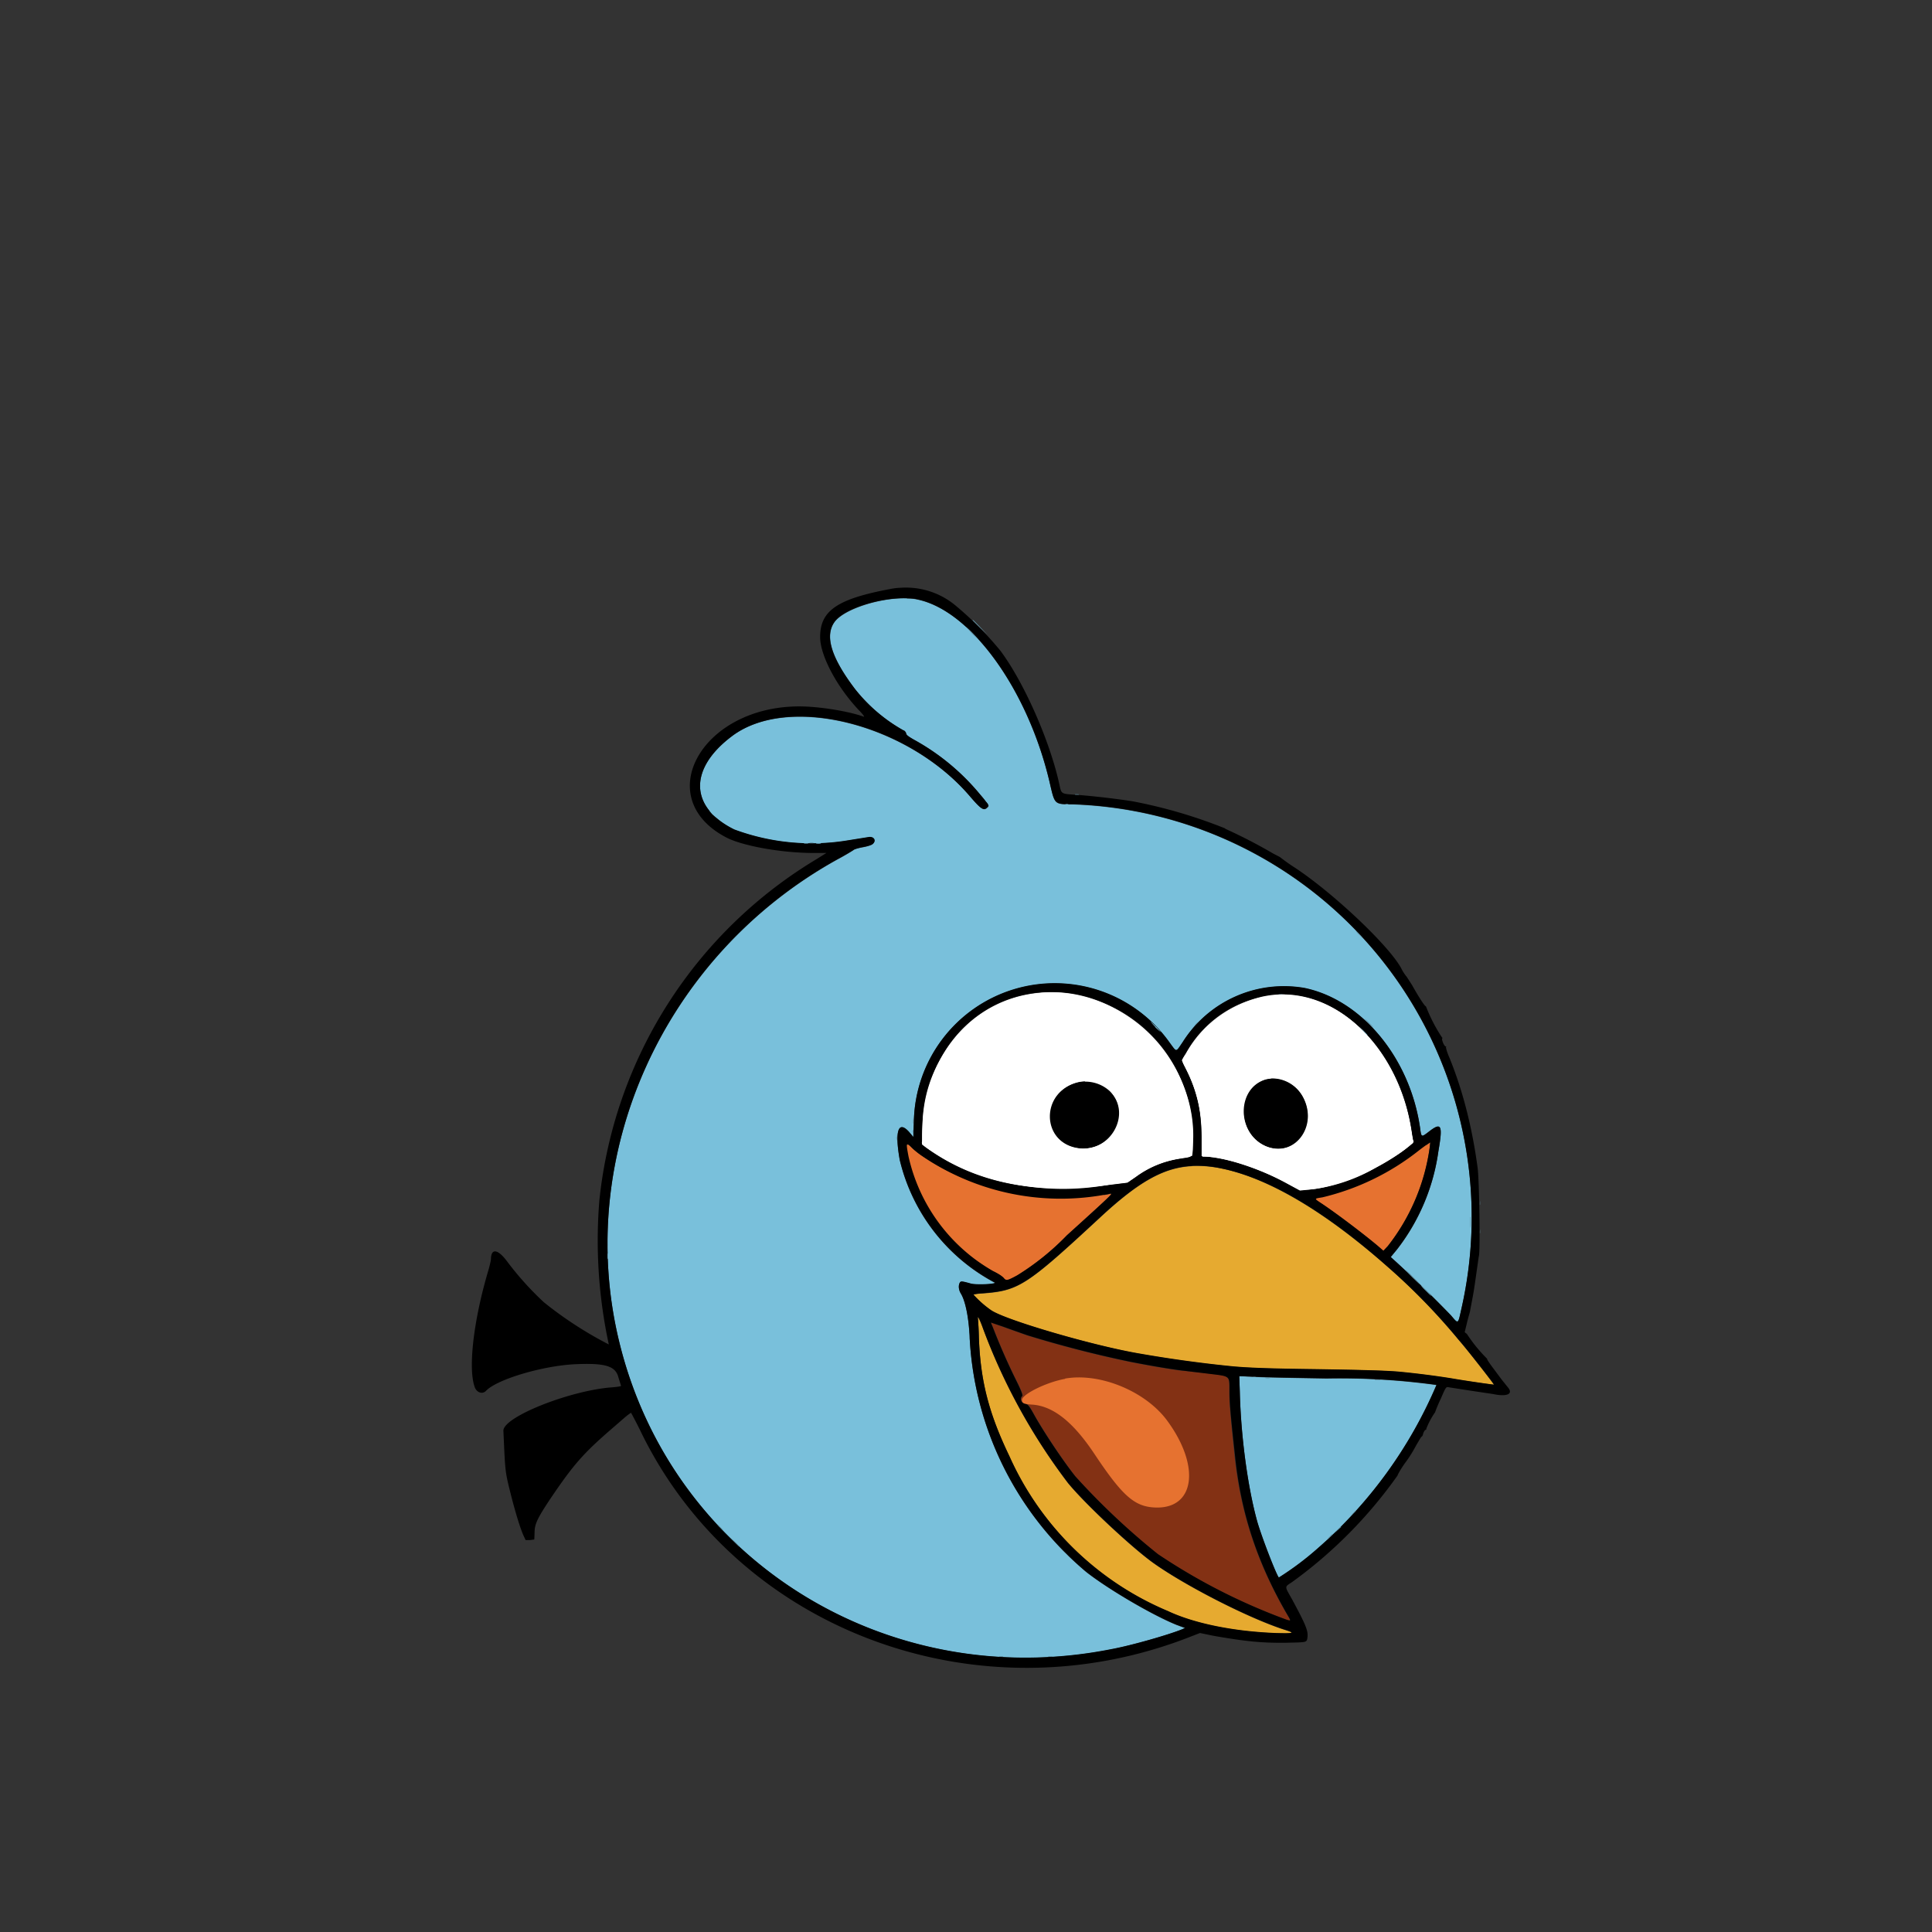 <?xml version="1.0" encoding="UTF-8"?>
<!-- Created with Vectornator (http://vectornator.io/) -->
<svg clip-rule="evenodd" stroke-linecap="round" stroke-linejoin="round" stroke-miterlimit="10" version="1.1" viewBox="0 0 2048 2048" xml:space="preserve" xmlns="http://www.w3.org/2000/svg" xmlns:xlink="http://www.w3.org/1999/xlink">

<rect x="0" y="0" width="2048" height="2048" fill="#333333" stroke="none"/>

<clipPath id="ArtboardFrame">
<rect width="2048" height="2048"/>
</clipPath>

<g transform="translate(9.964 .032)" clip-rule="evenodd" stroke-linecap="round" stroke-linejoin="round" stroke-miterlimit="10"><g transform="matrix(2.872 0 0 2.872 465.95 620.12)" clip-rule="evenodd" stroke-linecap="round" stroke-linejoin="round" stroke-miterlimit="10" stroke-width="1.798"><path transform="translate(109.2,-411)" d="m182.5 703 5.8 0.3c3.3 0.2 15.1 0.4 26.4 0.6a259.7 259.7 0 0 1 40.6 2.4 166.5 166.5 0 0 1-43.7 60.2 110.3 110.3 0 0 1-14.5 10.9c-1-1.2-6.5-15.2-8-20.8-3.5-12.7-6-31.3-6.4-47.8z" fill="#79c0db"/><path transform="translate(109.2,-411)" d="m90.8 683.2 4.5 1.6a696.9 696.9 0 0 0 9 3.2 418.8 418.8 0 0 0 37.6 9.7c7 1.4 14.7 2.7 18.6 3.2l10.5 1.1c8.2 1 7.8 0.7 7.8 6.4 0 4.4 0.4 9 1.9 23.5 2.2 21.3 8.3 39.8 19.2 58.7 1.7 2.8 1.7 2.8 0 2.3a222 222 0 0 1-47.5-24.2 260.9 260.9 0 0 1-30.4-28.7c-4.4-5.6-11.9-16.8-15.5-23.4-1.4-2.5-2-3.2-2.7-3.3-1.6-0.2-2.4-2-1.3-3 0.2-0.3-0.4-2-2.3-5.8-2.4-4.7-6.1-13.1-7.4-16.5l-1.2-3z" fill="#833114"/><path transform="translate(109.2,-411)" d="m86 681.3c0.1-0.2 0.9 1.3 1.9 4.1a221.5 221.5 0 0 0 31.4 57.1c6.4 7.8 23.5 23.8 31.5 29.5 11.8 8.4 35 20.3 48.3 24.6 4.2 1.3 3.7 1.5-3.2 1.3-15.4-0.6-30-3.5-39.7-8.1a111.3 111.3 0 0 1-58.5-57.1c-7.7-16-10.7-27.9-11.3-43.7a117.4 117.4 0 0 0-0.4-7.7zm79-55.9c3.6-0.1 7.2 0.2 11.2 1 17.4 3.7 38 16 60.8 36a233 233 0 0 1 26.6 27.4c2.6 2.9 13 16.2 12.9 16.4-0.2 0-11.1-1.5-15.6-2.3a313 313 0 0 0-19.8-2.5c-5-0.4-12.7-0.7-30.6-0.9-16-0.2-25.7-0.5-32-1.2a466.2 466.2 0 0 1-32.5-4.5c-16.9-2.9-49.4-12.3-55-16a38 38 0 0 1-6.6-5.8c0-0.2 1.5-0.4 3.3-0.5 13.4-1 16.1-2.7 43.4-28 14-13 23.4-18.5 34-19z" fill="#e6aa30"/><path transform="translate(109.2,-411)" d="m60 617.5c0.4 0 0.9 0.5 1.7 1.3 1 1 2.5 2.2 3.4 2.8a90.9 90.9 0 0 0 70 14.1c0.7 0-0.3 1-16.3 15.4a94.7 94.7 0 0 1-18.3 14.8c-3.7 2-4 2-4.9 1-0.4-0.6-2.2-1.7-4-2.6a65 65 0 0 1-31.1-42.3c-0.6-3.2-0.8-4.4-0.3-4.4zm193-0.7-0.2 1.8a75.7 75.7 0 0 1-15.5 36.5l-1.6 1.7-2.3-2c-6-5-16-12.5-20.9-15.7-2.4-1.6-2.4-1.5 0.7-2a91.5 91.5 0 0 0 35.6-17.3c2.2-1.7 4-3 4.2-3z" fill="#e67230"/><path transform="translate(109.2,-411)" d="m125.6 594.3a12 12 0 0 0-3.3 0.5c-13.1 3.8-12.9 21.8 0.4 24.1 12 2.2 20.5-12.6 12-21a13.3 13.3 0 0 0-9.1-3.6zm68.6-1a9 9 0 0 0-2 0.3c-10.6 3.2-10.8 19.6-0.2 24.4 10.5 4.9 19.8-6.8 14.1-17.8a13 13 0 0 0-12-7z"/><path transform="translate(109.2,-411)" d="m199.3 562.2c2 0 4 0.3 6.2 0.7 20 3.8 36.8 24.2 40.6 49.5 0.3 2 0.6 3.8 0.8 4a49 49 0 0 1-13.7 9.6 63 63 0 0 1-23.4 8.2l-4.9 0.5-4.8-2.6c-10-5.5-20.5-9-29.3-9.9l-2.3-0.2v-7.1c0-9.8-1.6-17-5.6-24.9-1.9-3.7-1.9-3.2-0.1-6.1a42 42 0 0 1 36.5-21.7z" fill="#fff"/><path transform="translate(109.2,-411)" d="m113.9 561.3a53.5 53.5 0 0 1 51.5 53.8c0 7.7 0.5 6.8-4.5 7.7a36.6 36.6 0 0 0-16.6 6.8l-3.1 2.1-8.1 1c-26.7 3.5-48.7-1.3-66.4-14.1l-1.4-1 0.1-4.7c0.5-30.3 21.3-52 48.5-51.6z" fill="#fff"/><path transform="translate(109.2,-411)" d="m60 416c1.3 0 2.6 0.1 3.8 0.4 19.6 4.1 40.5 33 48.6 67 2.1 9 1.6 8.5 9 8.6a152.5 152.5 0 0 1 143 186.6c-1.2 5.4-1 5.3-3.8 2a483.1 483.1 0 0 0-20.1-19.6l-2.1-1.9 2.3-2.8a76 76 0 0 0 15.3-36.3c1.7-9.8 1.1-10.8-3.7-7.1-2.7 2-2.6 2-3.1-1.7-3.8-25.7-21.5-47-42.6-51.4a44.2 44.2 0 0 0-45 20c-2.6 3.8-2.1 3.8-4.7 0.3a52 52 0 0 0-94.5 29l-0.2 5.7-1.6-1.9c-4-4.4-5.3-0.2-3.4 10.4a69.5 69.5 0 0 0 35.2 45.3c-0.5 0.6-7.4 0.8-9 0.3-3.6-1-3.8-1-4.2 0s-0.2 2.4 0.5 3.6c1.7 2.7 3 9 3.3 16.5a121 121 0 0 0 43 86.3c8 6.3 24.5 16 33.5 19.6l3 1.1-1 0.4c-5 2.1-18.7 6-26.5 7.5-82.8 16.2-162-33.4-181.4-113.7-16.7-69 16.5-142.4 80.6-177.9 3-1.6 5.6-3.2 6-3.5 0.2-0.3 1.8-0.7 3.4-1 1.7-0.3 3.3-0.8 3.6-1.2 1.4-1.2 0.5-2.8-1.5-2.5l-7.5 1.2a82 82 0 0 1-42.1-4c-16.4-8.1-16.9-22.3-1-34.4 20.8-15.8 65.1-4.7 88.1 22.2 4 4.6 5 5.3 6.2 4.2 1-0.9 1-0.8-2.8-5.3a84 84 0 0 0-23.3-19.4c-2.8-1.5-3.7-2.2-3.7-2.8-0.1-0.4-0.5-1-1-1.1a60.4 60.4 0 0 1-17.9-15.3c-8.8-11.6-11.2-19.6-7.6-24.7 3.6-4.9 17.2-9.1 26.8-8.8z" fill="#79c0db"/><path transform="translate(109.2,-411)" d="m118.2 704c-6.8 1.2-15.9 5.7-15.9 7.8 0 1.2 0.6 1.5 3.7 1.7 7.8 0.5 15.2 6.4 23.1 18.3 10.6 15.9 15 19.6 23 19.7 14 0.1 16-15.3 4-31.8-7.9-11-24.9-18.1-37.9-15.8m-59.5-85.9a67.4 67.4 0 0 0 19.8 36.7c4.3 4.2 6 5.3 11.7 8.3 2.4 1.3 4.2 2.4 4.4 2.9 0.4 0.9 0.8 0.8 4.3-1 4.6-2.2 8-5.2 28-23.5 4-3.6 7.1-6.5 7-6.6l-3.3 0.4c-26.3 3.7-51.7-2.4-69.1-16.4l-3-2.4 0.3 1.6m191.9-1.5c-12 9.8-29.8 18.7-39.4 19.8-1.8 0.2-2.1 0.3-1.6 0.6 3.4 2 16.9 12 22.3 16.6 2.7 2.4 2.4 2.4 5.2-1 6.4-8 11.5-19.7 13.7-31.6 1-5.5 1-5.4-0.2-4.4" fill="#e67230"/><path d="m166.9 1a24.4 24.4 0 0 0-3.1 0.3c-20.3 3.7-26.8 8-26.8 17.9 0 6.7 6 18.2 14.3 27 1.4 1.4 2.2 2.5 1.8 2.4-5.5-2-16.4-3.8-23.8-3.8-36.4 0-55 34.2-26.5 48.6 6.2 3 20.2 5.5 31.8 5.5h4.7l-3.5 2.2a166.9 166.9 0 0 0-80.3 126.2 182 182 0 0 0 3.5 53 141.2 141.2 0 0 1-24-15.6 114.3 114.3 0 0 1-13.5-15c-3.4-4.6-5.9-5-6-1 0 0.5-0.4 2.4-1 4.4-5.4 18.2-7.5 36-5 42.9 0.7 2.1 2.9 2.8 4.2 1.4 4-4.2 20.7-9.2 32.8-9.8 11-0.5 14.9 0.6 16 4.7l1 3.2c0.2 0.2-0.8 0.4-2.9 0.6-15.6 1-40.8 11-40.5 16.1 0.7 16 0.6 14.9 3 24.5 1.8 6.9 3.3 11.6 4.4 14.1l0.8 1.7h1.6l1.6-0.2 0.1-2.5c0-3.2 1-5.3 6-12.8 8.4-12.4 12-16.5 22.4-25.5a1545.3 1545.3 0 0 0 4.6-4 25 25 0 0 1 2.6-2s2 3.6 4.1 8c36 72.7 124.3 105.3 202.3 74.7l3.6-1.4 4.8 1c12 2.1 17.8 2.7 26.9 2.6 8-0.2 7.7 0 8-2.2 0.2-2.4-0.8-4.7-5.7-13.8-2.8-5-2.9-4.5 0-6.4a168.5 168.5 0 0 0 38.9-39.3c0.2-0.7 1.7-3.2 3.2-5.2a47.5 47.5 0 0 0 3.6-5.8l1-1.7c0.5-0.9 1-1.7 1.3-1.8l0.3-0.6c0-0.6 0.7-1.8 1-1.8 0.2 0 0.3-0.2 0.2-0.3a28 28 0 0 1 3.3-6.2c0-0.1 0.8-2.3 2-4.8 2-4.6 2-4.6 3-4.4a1374.5 1374.5 0 0 0 16.4 2.5c5.1 1.1 7.5 0 5.5-2.4l-2.4-3-3.5-4.7c-1.1-1.5-2-2.8-1.8-2.9a56.3 56.3 0 0 1-7.5-9.2l-0.8-0.6 0.7-2.9a79.7 79.7 0 0 1 1.2-4.5l1-5.3c0.5-2.5 1.1-6.9 1.5-9.7l0.8-5.6c0.6-1 0.2-27.6-0.4-32.5-2-15-5.5-28.8-10.5-41-0.8-1.8-1.3-3.6-1.2-3.8 0.2-0.2 0.1-0.3 0-0.2-0.5 0.3-1.7-2.4-1.4-3 0.2-0.2 0.2-0.3 0-0.2a59.3 59.3 0 0 1-6-11.6c-0.4 0.1-2.7-3.5-5.1-7.8l-2-3.1c-0.6-0.7-1.5-2-2-3.1-4.4-8.2-24.6-27.4-39-37a72 72 0 0 1-5.8-4.1l-2.5-1.3a190 190 0 0 0-17.6-9.1l-0.2-0.2a184.2 184.2 0 0 0-34.2-10 97.4 97.4 0 0 1-2-0.3 302 302 0 0 0-17.6-2c-7.2-0.5-6.4 0-7.5-4.8-3.6-15.8-13-37-21.6-48.5a125 125 0 0 0-16.6-16.7 28.6 28.6 0 0 0-20-6.5zm2.2 3.9c1.4 0 2.7 0.1 3.9 0.4 19.6 4.2 40.5 33 48.6 67 2.1 9 1.6 8.5 9 8.6a152.5 152.5 0 0 1 143 186.6c-1.2 5.4-1 5.3-3.8 2a482.5 482.5 0 0 0-20-19.5l-2.2-2 2.3-2.8a76 76 0 0 0 15.3-36.3c1.7-9.8 1.1-10.8-3.7-7-2.6 2-2.6 2-3.1-1.8-3.8-25.7-21.5-47-42.6-51.4a44.2 44.2 0 0 0-45 20c-2.6 3.8-2.1 3.8-4.7 0.3a52 52 0 0 0-94.5 29l-0.2 5.7-1.6-1.9c-4-4.4-5.3-0.2-3.4 10.4a69.5 69.5 0 0 0 35.2 45.3c-0.5 0.6-7.4 0.8-9 0.3-3.6-1-3.8-1-4.2 0s-0.2 2.4 0.5 3.6c1.7 2.7 3 9 3.3 16.5a121 121 0 0 0 43 86.3c8 6.3 24.5 16 33.5 19.6l3 1.1-1 0.5c-5 2-18.7 6-26.5 7.4-82.8 16.3-162-33.4-181.4-113.7-16.7-69 16.5-142.4 80.6-177.9 3-1.6 5.6-3.2 6-3.5 0.3-0.2 1.8-0.7 3.5-1 1.6-0.3 3.2-0.8 3.6-1.2 1.3-1.2 0.4-2.8-1.6-2.5l-7.5 1.2a82 82 0 0 1-42.1-4c-16.4-8.1-16.9-22.3-1-34.3 20.7-15.9 65-4.9 88 22.1 4 4.7 5 5.3 6.2 4.2 1-0.9 1-0.8-2.8-5.3a84 84 0 0 0-23.3-19.4c-2.7-1.5-3.7-2.2-3.7-2.8-0.1-0.4-0.5-1-1-1.1a60.4 60.4 0 0 1-17.9-15.3c-8.8-11.6-11.2-19.6-7.5-24.7 3.5-4.9 17.1-9.1 26.7-8.7zm54 145.3c1.8 0 3.6 0.2 5.5 0.4a53.5 53.5 0 0 1 46 53.4c0 7.7 0.5 6.9-4.5 7.7a36.6 36.6 0 0 0-16.6 6.8l-3.1 2.1-8.1 1c-26.7 3.5-48.7-1.2-66.4-14.1l-1.3-1v-4.7c0.5-30.3 21.3-52 48.5-51.6zm85.4 1c2 0 4.1 0.2 6.2 0.6 20 3.8 36.8 24.2 40.6 49.5 0.3 2 0.6 3.8 0.8 4 0.3 0.9-7 5.9-13.7 9.6a63 63 0 0 1-23.4 8.1l-4.9 0.5-4.8-2.6c-10-5.5-20.5-9-29.3-9.9l-2.2-0.2v-7c-0.1-10-1.7-17-5.7-25-1.9-3.7-1.9-3.2-0.1-6.1a42 42 0 0 1 36.5-21.7zm-5.1 31a9 9 0 0 0-2 0.3c-10.6 3.2-10.8 19.6-0.2 24.5 10.5 4.8 19.8-7 14.1-17.9a13 13 0 0 0-12-7zm-68.6 1a12 12 0 0 0-3.3 0.5c-13.1 3.8-12.9 21.8 0.4 24.1 12 2.2 20.5-12.6 12-21a13.3 13.3 0 0 0-9.1-3.5zm127.4 22.5-0.2 1.8a75.7 75.7 0 0 1-15.5 36.5l-1.6 1.7-2.3-2c-6-5-16-12.5-20.9-15.7-2.4-1.6-2.4-1.5 0.7-2a91.5 91.5 0 0 0 35.6-17.3c2.2-1.7 4.1-3 4.2-3zm-193 0.7c0.4 0 0.9 0.5 1.7 1.3 1 1 2.5 2.2 3.4 2.8a90.9 90.9 0 0 0 70 14.1c0.7 0-0.3 1-16.2 15.4a94.7 94.7 0 0 1-18.4 14.8c-3.7 2-4 2-4.9 1-0.4-0.6-2.1-1.7-4-2.6a65 65 0 0 1-31.2-42.4c-0.6-3.2-0.8-4.4-0.3-4.4zm105 8c3.6-0.2 7.2 0.1 11.2 1 17.4 3.6 38 15.8 60.8 36a233 233 0 0 1 26.6 27.3c2.6 2.9 13 16.2 12.9 16.4-0.2 0.1-11.1-1.5-15.6-2.3a313 313 0 0 0-19.8-2.5c-5-0.4-12.7-0.6-30.6-0.9-16-0.2-25.7-0.5-32-1.2a466.1 466.1 0 0 1-32.5-4.5c-16.9-2.8-49.4-12.3-55-16a38 38 0 0 1-6.6-5.8c0-0.1 1.5-0.4 3.3-0.5 13.4-1 16.1-2.7 43.4-28 14-13 23.4-18.5 34-19zm-79 55.8c0.2-0.2 0.9 1.3 1.9 4.1a221.5 221.5 0 0 0 31.4 57.1c6.4 7.8 23.6 23.8 31.5 29.5 11.8 8.4 35 20.3 48.3 24.6 4.2 1.3 3.7 1.5-3.2 1.3-15.4-0.6-29.9-3.5-39.7-8.1a111.3 111.3 0 0 1-58.5-57.1c-7.7-16-10.7-27.9-11.3-43.7a117.6 117.6 0 0 0-0.4-7.7zm4.8 2 4.5 1.5a696.9 696.9 0 0 0 9 3.2 416.8 416.8 0 0 0 37.6 9.7c7 1.4 14.7 2.7 18.6 3.2l10.6 1.3c8.2 1 7.8 0.6 7.8 6.3 0 4.4 0.4 9 2 23.5 2.1 21.3 8.2 39.8 19.1 58.7 1.7 2.9 1.7 2.8 0 2.3a222 222 0 0 1-47.5-24.2 261 261 0 0 1-30.5-28.7c-4.5-5.6-12-16.8-15.6-23.4-1.4-2.5-2-3.2-2.7-3.3-1.6-0.2-2.4-2-1.3-3 0.2-0.3-0.4-2-2.3-5.8a240.7 240.7 0 0 1-8.6-19.6zm91.7 19.8 5.9 0.2c3.2 0.2 15 0.4 26.3 0.6a260 260 0 0 1 40.6 2.4 166.5 166.5 0 0 1-43.7 60.2 110.3 110.3 0 0 1-14.5 10.9c-1-1.2-6.4-15.2-8-20.8-3.5-12.7-6-31.3-6.4-47.8z"/><g fill-rule="evenodd"><path d="m166.7 5h2.6-2.6m26.3 12.8a28 28 0 0 0 2.6 2.4l-2.2-2.4a27.8 27.8 0 0 0-2.7-2.5l2.3 2.5m38.2 59.6h1.2c0.4-0.1 0-0.2-0.6-0.2-0.7 0-1 0-0.6 0.2m-98 17.9h1.2c0.4-0.1 0.1-0.2-0.6-0.2-0.6 0-1 0.1-0.6 0.2m-27 34-3.5 3.5 3.6-3.5m229.5-0.4 1.3 1.3c0.1 0-0.3-0.6-1-1.3a7.6 7.6 0 0 0-1.3-1.2c-0.1 0 0.3 0.6 1 1.2m-115.1 18h3.8-3.8m118.8 14.9 1.9 1.7s-0.6-0.8-1.6-1.7a15 15 0 0 0-1.9-1.8l1.6 1.8m-64.3 0.8-1 1.1 1-1c1.1-1 1.4-1.3 1.1-1.3 0 0-0.6 0.5-1.1 1.2m-104 35c0 1 0 1.5 0.1 1v-2l-0.1 1m0 4.4c0 0.8 0 1 0.1 0.6v-1.4c0-0.3-0.2 0-0.2 0.8m-6 1.8c0.1 1.1 0.2 1.5 0.2 1v-2.2l-0.1 1.2m211.8 29.5c0 3.6 0 5 0.1 3.2a116 116 0 0 0 0-3.2m3.4-5.3c0 0.8 0 1 0.1 0.6v-1.4l-0.1 0.8m0 10.5c0 0.8 0 1 0.1 0.6v-1.4l-0.1 0.8m-322 4.6v1.7c0.1-0.8 0.1-2.3 0-3.2v1.5m297.1 12.5 3 2.8s-1-1.3-2.6-2.8a35.4 35.4 0 0 0-3-2.9s1 1.3 2.6 2.9m-163.6 21.6c0 1.1 0 1.5 0.1 1v-2.2l-0.1 1.2m102.7 15.1h1.4l-0.8-0.1c-0.8 0-1 0-0.6 0.1m6.7 0.4a5 5 0 0 0 1.6 0c0.4-0.1 0-0.2-0.8-0.2-1 0-1.3 0.1-0.8 0.2m40.5 0.7h1.8c0.4-0.1 0-0.2-1-0.2s-1.3 0.1-0.8 0.2m-8.3 49.3-1 1.2 1-1c1.1-1 1.4-1.3 1.1-1.3l-1.1 1.1m-233.7 5 1.3 1.3c0.1 0-0.3-0.6-1-1.2a7.7 7.7 0 0 0-1.4-1.3l1 1.2m225 3.8-1 1.2 1.1-1c1-1 1.3-1.3 1-1.3l-1.1 1.1m-219.3 1.8c1.4 1.5 1.7 1.8 1.7 1.5l-1.6-1.6-1.7-1.6 1.6 1.7m97.7 42.3h1.2c0.4-0.1 0.1-0.2-0.6-0.2s-1 0-0.6 0.2m18.1 0h1.4c0.3-0.1 0-0.2-0.8-0.2s-1 0.1-0.6 0.2" fill="#547b8b"/><path d="m193.3 13 2.7 2.7 2.7 2.6-2.6-2.7c-2.4-2.5-2.8-2.9-2.8-2.6m-2.5 58.3 1.4 1.3-1-1.3a7.6 7.6 0 0 0-1.4-1.2l1 1.2m7.4 8.5 1 1c0.1-0.1-0.3-0.6-0.8-1.1l-1-1 0.8 1.1m29.2 1c0.4 0.2 1 0.2 1.3 0h-1.3m-130.2 3.8 1.6 1.4-1.2-1.4a9.8 9.8 0 0 0-1.6-1.4l1.2 1.4m34 10.8h1.2c0.4-0.1 0.1-0.2-0.6-0.2s-1 0.1-0.6 0.2m4.4 0a5 5 0 0 0 1.6 0c0.4 0 0-0.2-0.8-0.2s-1.2 0.1-0.8 0.2m170.9 55.8h1.9l-1-0.1c-1 0-1.5 0-1 0.1m-45.7 12c1 1 2 1.8 2.1 1.8l-1.7-1.9-2.1-2c-0.1 0 0.7 1 1.7 2m76.6 1.3c1.4 1.6 1.7 1.9 1.7 1.6l-1.6-1.7-1.7-1.5 1.6 1.6m43.3 69m-322 5.2v0.8-1.7 1m127.1 8.2 1.6 1.4a6 6 0 0 0-1.2-1.4 9.8 9.8 0 0 0-1.6-1.4l1.2 1.4m-127.2 0.9c0 1 0 1.3 0.2 0.7v-1.7c-0.1-0.4-0.2 0-0.2 1m302 12.6 2 2c0.1 0-0.6-1-1.7-2l-2-2c-0.2 0 0.6 1 1.7 2m-63.5 32h1.2l-0.6-0.1c-0.7 0-1 0-0.6 0.1m8.2 0.4h3.7c1 0 0.2-0.1-1.8-0.1h-1.9m31.1 0.4h1.8l-1-0.1c-1 0-1.3 0-0.8 0.1m-7.1 54.5-2.3 2.4 2.4-2.3a42.2 42.2 0 0 0-0.1-0.1m-101.5 10.4 1.4 1.3-1-1.3a7.7 7.7 0 0 0-1.4-1.2c-0.1 0 0.3 0.6 1 1.2" fill="#79c0db"/><path d="m218 150.6a49.5 49.5 0 0 0-43.1 52c0.1 1.7 0 2.5-0.3 3-1 1.3 12.8 9.2 22 12.3a93.2 93.2 0 0 0 48.2 3.2l5.8-0.7 2.3-1.7c5.4-3.9 9.6-5.7 16.4-7l5-1 0.2-3.1c3-31.1-26-60.4-56.5-57m82.4 1.3a44.1 44.1 0 0 0-28.2 20.9l-1.7 2.6 1.6 3.3c4 7.9 5.9 16.2 6 26v6.3h1.3c6.4 0 19.8 4.4 29.6 9.6l5 2.7 3.4-0.2c10.6-0.7 27.4-8 37.5-16.4l1-0.8-0.7-4.4c-5.4-32.7-30-54.9-54.8-49.6m9 31.3c6 2.9 9.2 10.5 7.2 16.8-4 12.7-21.3 9.8-23.3-4-1.4-9.8 7.4-16.9 16.1-12.8m-69.6 0.7c5.2 2 8.6 7.8 7.6 13.1-2.5 13.7-22.3 15-25.6 1.8-2.3-9.7 8.3-18.5 18-14.9" fill="#fff"/></g></g></g></svg>
